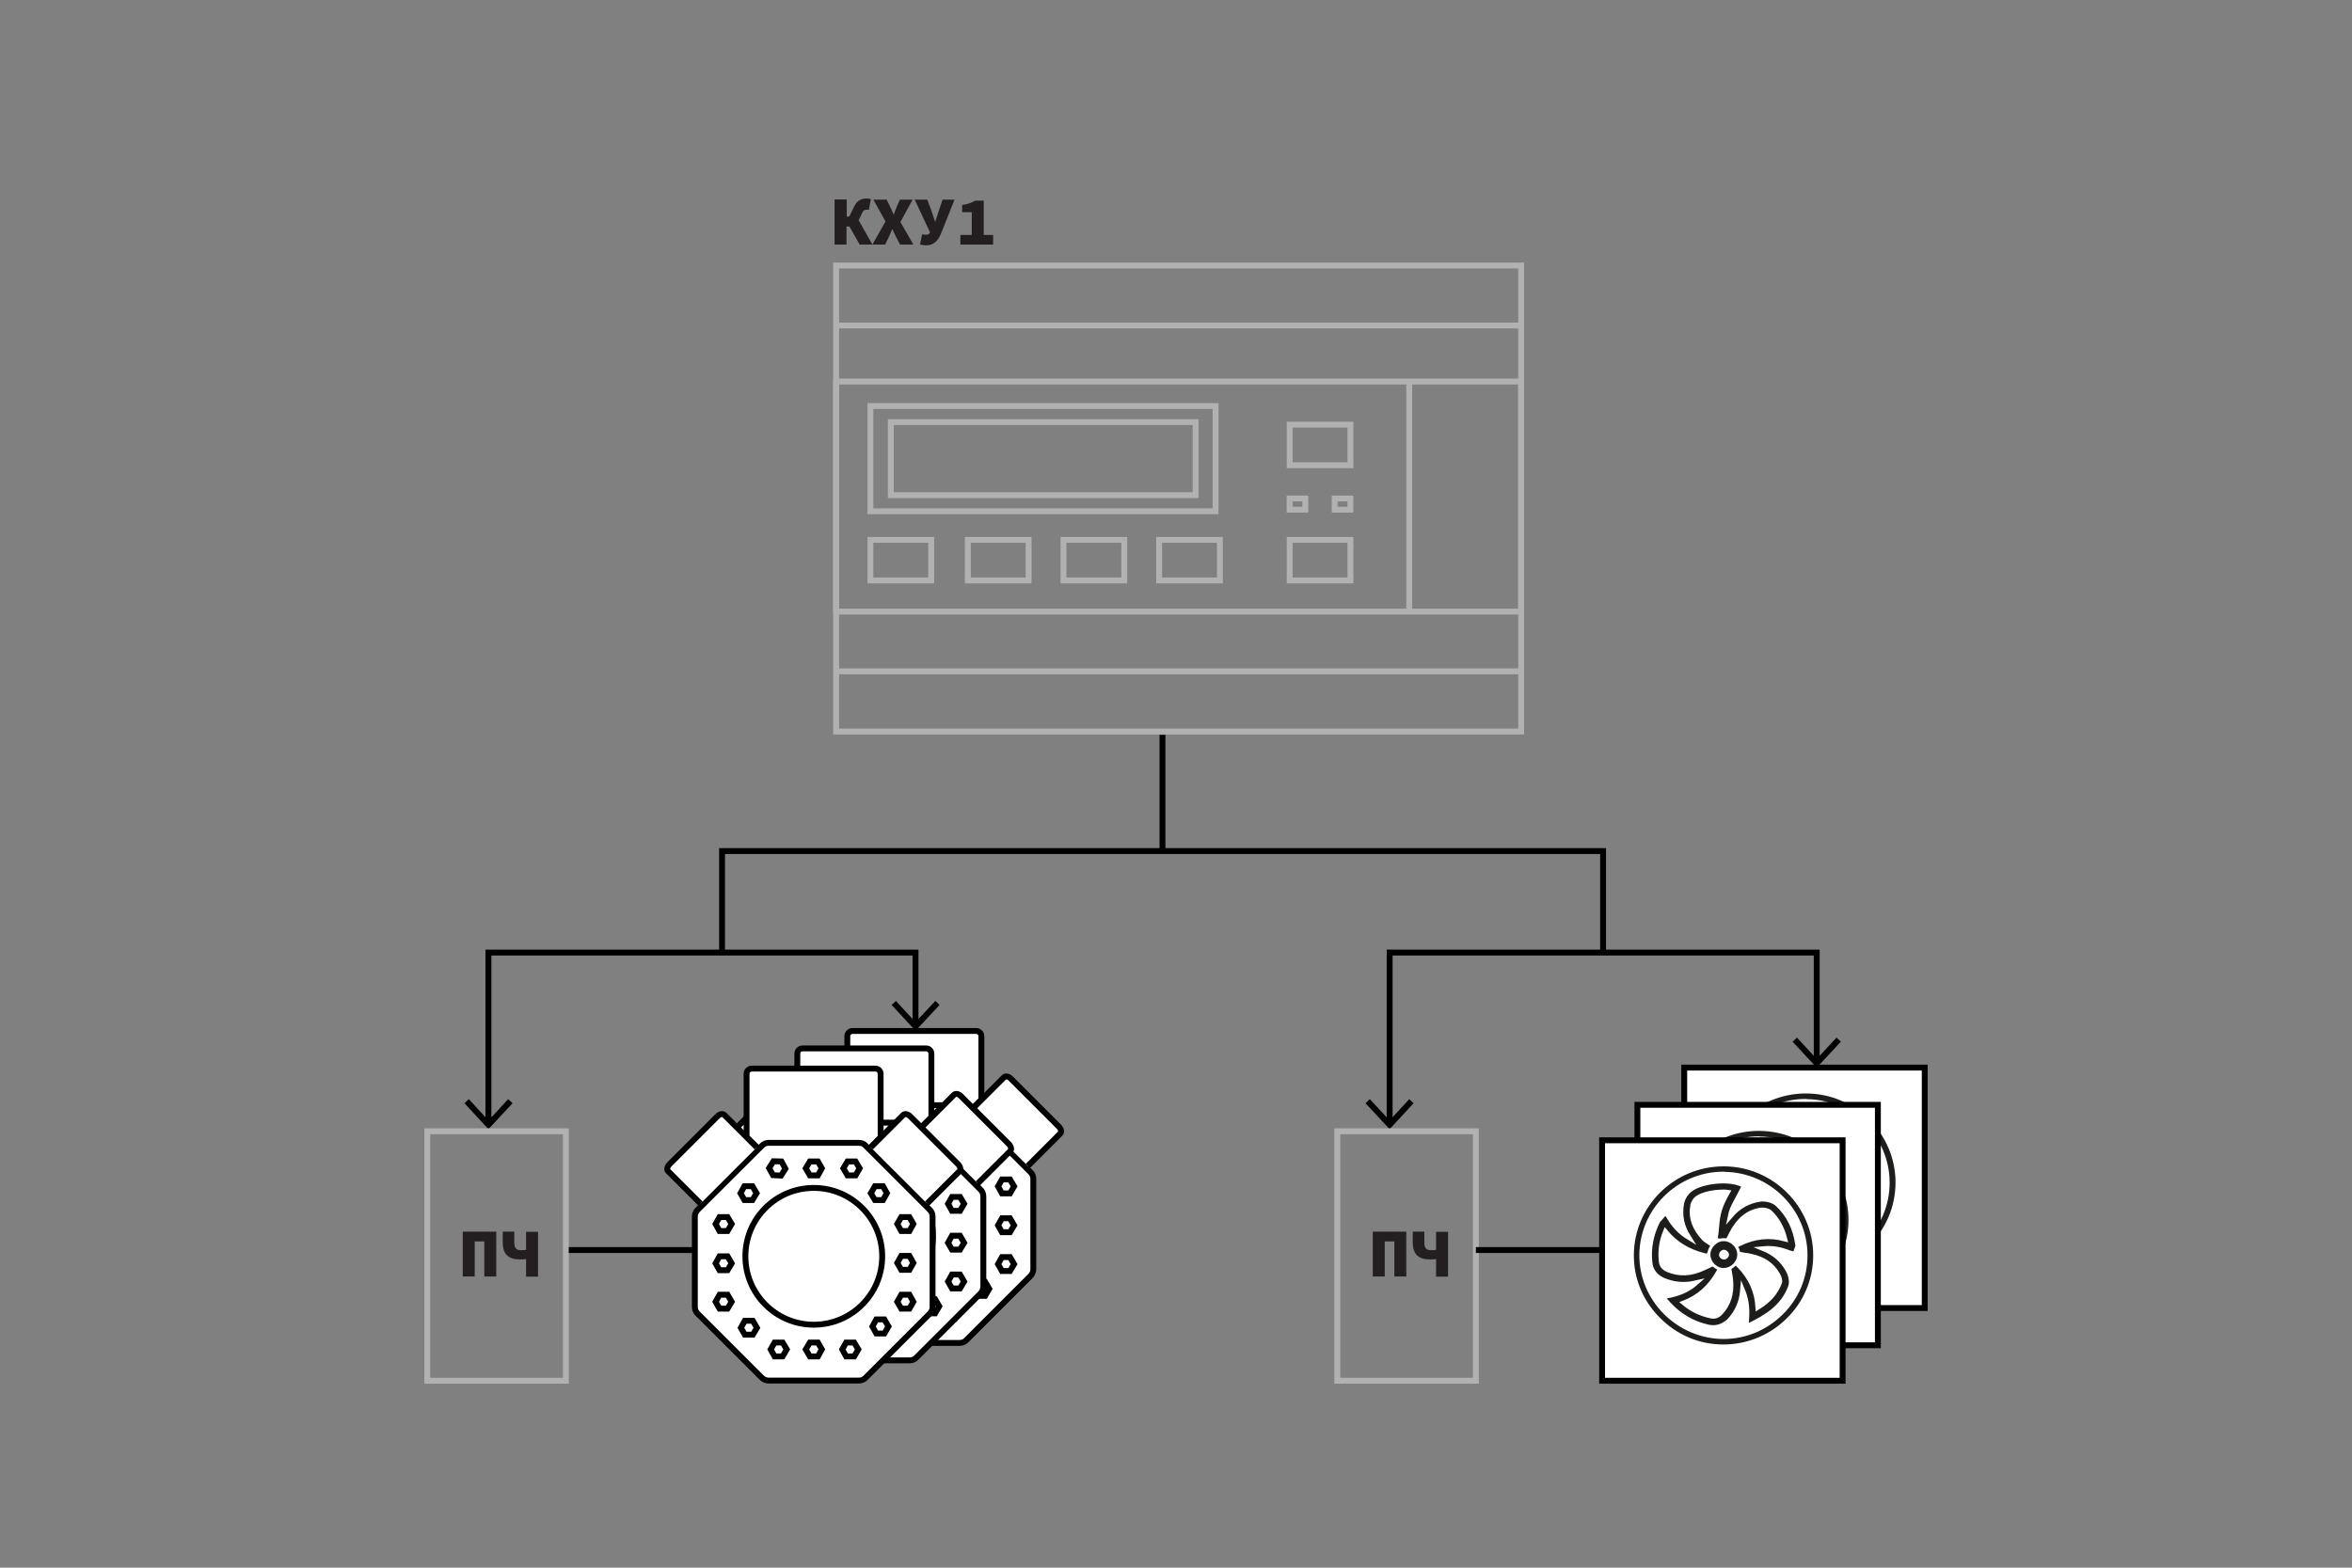 <?xml version="1.0" encoding="utf-8"?>
<!-- Generator: Adobe Illustrator 27.0.0, SVG Export Plug-In . SVG Version: 6.00 Build 0)  -->
<svg version="1.1" id="Слой_1" xmlns="http://www.w3.org/2000/svg" xmlns:xlink="http://www.w3.org/1999/xlink" x="0px" y="0px"
	 width="1200px" height="800px" viewBox="0 0 1200 800" style="enable-background:new 0 0 1200 800;" xml:space="preserve">
<rect x="0" y="0" width="1200" height="800" fill="#808080" stroke="none"/>
<style type="text/css">
	.st0{fill:#FFFFFF;stroke:#000000;stroke-width:3;stroke-miterlimit:10;}
	.st1{fill:#231F20;}
	.st2{fill:none;stroke:#B1B1B1;stroke-width:3;stroke-miterlimit:10;}
	.st3{fill-rule:evenodd;clip-rule:evenodd;fill:#FFFFFF;stroke:#B1B1B1;stroke-width:2.412;stroke-miterlimit:10;}
	.st4{fill:#B1B1B1;stroke:#FFFFFF;stroke-width:10;stroke-miterlimit:10;}
	.st5{fill:#FFFFFF;stroke:#000000;stroke-width:2.286;stroke-miterlimit:10;}
	.st6{fill:#1D1D1B;}
	.st7{fill:none;stroke:#E20613;stroke-width:6.962;stroke-linecap:round;stroke-linejoin:round;}
	.st8{fill-rule:evenodd;clip-rule:evenodd;fill:#1D1D1B;}
	.st9{fill:none;stroke:#1D1D1B;stroke-width:1.8;stroke-miterlimit:22.926;}
	.st10{fill-rule:evenodd;clip-rule:evenodd;fill:#FFFFFF;}
	.st11{fill:#FFFFFF;stroke:#000000;stroke-width:2.88;stroke-miterlimit:2;}
	.st12{fill:none;stroke:#000000;stroke-width:3;stroke-miterlimit:10;}
	.st13{fill:none;stroke:#000000;stroke-width:4;stroke-miterlimit:10;}
	.st14{fill:#FFFFFF;}
	.st15{fill:none;stroke:#000000;stroke-width:2.88;stroke-miterlimit:2;}
	.st16{fill:#B1B1B1;}
	.st17{fill-rule:evenodd;clip-rule:evenodd;fill:none;stroke:#B1B1B1;stroke-width:3;stroke-miterlimit:10;}
	.st18{fill:none;stroke:#000000;stroke-width:2.5;stroke-miterlimit:10;}
	.st19{fill:none;stroke:#000000;stroke-miterlimit:10;}
	.st20{fill:none;stroke:#000000;stroke-miterlimit:10;stroke-dasharray:15.15,10.1;}
	.st21{fill:none;stroke:#000000;stroke-miterlimit:10;stroke-dasharray:14.92,9.947;}
	.st22{fill:none;stroke:#000000;stroke-miterlimit:10;stroke-dasharray:14.822,9.88;}
	.st23{fill:none;stroke:#000000;stroke-miterlimit:10;stroke-dasharray:14.873,9.915;}
	.st24{fill:none;stroke:#000000;stroke-miterlimit:10;stroke-dasharray:13.973,9.315;}
	.st25{fill:none;}
	.st26{fill:none;stroke:#000000;stroke-width:5;stroke-miterlimit:10;}
	.st27{fill:#CCCCCC;}
	.st28{fill:none;stroke:#000000;stroke-miterlimit:10;stroke-dasharray:14.883,9.922;}
	.st29{fill:none;stroke:#000000;stroke-miterlimit:10;stroke-dasharray:14.821,9.881;}
	.st30{fill:none;stroke:#000000;stroke-miterlimit:10;stroke-dasharray:15.423,10.282;}
	.st31{fill:#FF0000;stroke:#000000;stroke-width:5;stroke-miterlimit:10;}
	.st32{fill:none;stroke:#000000;stroke-width:2;}
	.st33{fill:none;stroke:#000000;stroke-width:3.148;}
	.st34{fill:none;stroke:#000000;stroke-width:3.148;stroke-linecap:square;}
	.st35{fill:none;stroke:#000000;stroke-width:2.36;stroke-dasharray:24,12;}
	.st36{fill:none;stroke:#000000;stroke-width:2.36;}
	.st37{fill:none;stroke:#29ABE2;stroke-width:8;stroke-dasharray:48,12;}
	.st38{fill:none;stroke:#29ABE2;stroke-width:8;}
	.st39{fill:#1A171B;}
	.st40{fill:#606060;}
	.st41{fill:none;stroke:#000000;stroke-width:3;stroke-miterlimit:10;stroke-dasharray:8,4;}
	.st42{fill:#B3B3B3;}
	.st43{fill:none;stroke:#000000;stroke-width:3;}
	.st44{fill:none;stroke:#000000;stroke-dasharray:12,6;}
	.st45{fill:none;stroke:#000000;stroke-width:2.361;}
	.st46{fill:none;stroke:#000000;stroke-width:2.361;stroke-linecap:square;}
	.st47{fill:none;stroke:#000000;}
	.st48{fill:#9D9D9C;}
	.st49{fill:none;stroke:#000000;stroke-width:1.5;}
	.st50{fill:none;stroke:#808080;stroke-width:1.5;}
	.st51{fill:#808080;}
	.st52{fill:#646363;}
	.st53{fill:none;stroke:#000000;stroke-width:4.482;stroke-miterlimit:10;}
	.st54{fill:#FFFFFF;stroke:#B1B1B1;stroke-width:3;stroke-miterlimit:10;}
	.st55{fill:#FFFFFF;stroke:#FFFFFF;stroke-miterlimit:10;}
	.st56{fill:#1D1D1B;stroke:#FFFFFF;stroke-miterlimit:10;}
	.st57{fill:#C6C6C5;}
	.st58{fill:#6F6F6E;stroke:#FFFFFF;stroke-width:5.083;stroke-miterlimit:10;}
	.st59{fill:#ECECEC;stroke:#FFFFFF;stroke-width:6.772;stroke-miterlimit:10;}
	.st60{fill:none;stroke:#1D1D1B;stroke-width:1.783;stroke-miterlimit:10;}
	.st61{fill:none;stroke:#E2A962;stroke-width:3.904;stroke-miterlimit:10;}
	.st62{fill:none;stroke:#67676B;stroke-width:2.603;stroke-miterlimit:10;}
	.st63{fill:none;stroke:#67676B;stroke-width:2.607;stroke-miterlimit:10;}
	.st64{fill:#67676B;}
	.st65{fill:#7F7F83;}
	.st66{fill:#E2A962;}
	.st67{fill:#00A4E8;}
	.st68{fill:#D8D9DB;stroke:#FFFFFF;stroke-width:0.369;stroke-miterlimit:10;}
	.st69{fill:none;stroke:#FFFFFF;stroke-width:1.301;stroke-miterlimit:10;}
	.st70{fill:#6CB3B1;}
	.st71{fill-rule:evenodd;clip-rule:evenodd;fill:#67676B;}
	.st72{clip-path:url(#SVGID_00000169546061856367488870000016388411430204274607_);fill:#67676B;}
	.st73{clip-path:url(#SVGID_00000089560237170242430540000009572740271097490319_);fill:#67676B;}
	.st74{fill:#008F86;}
	.st75{fill:#E2E4E5;}
	.st76{fill:#67676B;stroke:#FFFFFF;stroke-width:2.609;stroke-miterlimit:10;}
	.st77{fill:none;stroke:#FFFFFF;stroke-width:3.477;stroke-miterlimit:10;}
	.st78{fill:#F6F7F7;}
	.st79{fill:#D8D9DB;stroke:#FFFFFF;stroke-width:1.301;stroke-miterlimit:10;}
	.st80{fill:#67676B;stroke:#FFFFFF;stroke-width:0.922;stroke-miterlimit:10;}
	.st81{fill:none;stroke:#B1B1B1;stroke-width:1.5;stroke-miterlimit:10;}
	.st82{fill:#B1B1B1;stroke:#FFFFFF;stroke-miterlimit:10;}
	.st83{fill:#FFFFFF;stroke:#1D1D1B;stroke-miterlimit:10;}
	.st84{fill:#2B2422;}
	.st85{clip-path:url(#SVGID_00000111151853630287584360000015216054042509156252_);fill:#67676B;}
	.st86{clip-path:url(#SVGID_00000063634977251954578050000004896781975492652733_);fill:#67676B;}
	.st87{fill:none;stroke:#B1B1B1;stroke-miterlimit:10;}
	.st88{fill-rule:evenodd;clip-rule:evenodd;fill:none;stroke:#B1B1B1;stroke-width:1.5;stroke-miterlimit:10;}
	
		.st89{clip-path:url(#SVGID_00000062155450256293071810000016288175313758085819_);fill:none;stroke:#B1B1B1;stroke-width:1.5;stroke-miterlimit:10;}
	
		.st90{clip-path:url(#SVGID_00000146496701345845983870000003769270324320157607_);fill:none;stroke:#B1B1B1;stroke-width:1.5;stroke-miterlimit:10;}
	.st91{fill:none;stroke:#1D1D1B;stroke-width:3;stroke-miterlimit:10;}
	.st92{fill:#111224;}
	.st93{fill:#7A7A7A;}
	.st94{fill:#ADADAD;}
	.st95{fill:#303032;}
	.st96{fill:#060606;}
	.st97{fill:#3F4334;}
	.st98{fill:#0A0442;}
	.st99{stroke:#FFFFFF;stroke-miterlimit:10;}
	.st100{fill:#B1B1B1;stroke:#FFFFFF;stroke-width:1.704;stroke-miterlimit:10;}
	.st101{fill:none;stroke:#B1B1B1;stroke-width:2.556;stroke-miterlimit:10;}
	.st102{fill:none;stroke:#1D1D1B;stroke-width:2;stroke-miterlimit:10;}
	.st103{fill:none;stroke:#231F20;stroke-width:3;stroke-linecap:round;stroke-miterlimit:10;}
	.st104{fill:#FFFFFF;stroke:#B1B1B1;stroke-width:2.493;stroke-miterlimit:10;}
	.st105{fill:#FFFFFF;stroke:#FFFFFF;stroke-width:1.518;stroke-miterlimit:10;}
	.st106{fill:#1D1D1B;stroke:#FFFFFF;stroke-width:3;stroke-miterlimit:10;}
	.st107{fill:#FFFFFF;stroke:#FFFFFF;stroke-width:2.5;stroke-miterlimit:10;}
	.st108{fill:#1D1D1B;stroke:#FFFFFF;stroke-width:2.5;stroke-miterlimit:10;}
	.st109{fill:#1D1D1B;stroke:#FFFFFF;stroke-width:1.518;stroke-miterlimit:10;}
	.st110{fill:none;stroke:#F9AA6A;stroke-width:7.738;stroke-miterlimit:10;}
	.st111{fill:#D0D2D3;stroke:#FFFFFF;stroke-width:1.72;stroke-miterlimit:10;}
	.st112{fill:none;stroke:#FFFFFF;stroke-width:1.72;stroke-miterlimit:10;}
	.st113{fill:#6D6E70;stroke:#FFFFFF;stroke-width:1.72;stroke-miterlimit:10;}
	.st114{fill:#00B8B5;}
	.st115{fill:#6D6E70;}
	.st116{fill:#F9AA6A;}
	.st117{fill:#666666;}
	.st118{fill:#CCCCCC;stroke:#FFFFFF;stroke-width:2.499;stroke-miterlimit:10;}
	.st119{fill:#6D6E70;stroke:#FFFFFF;stroke-width:1.771;stroke-miterlimit:10;}
</style>
<g>
	<g>
		<path class="st0" d="M438.4,567l-6.1-5.8v-32.4c0-1.5,1.2-2.7,2.7-2.7h63c1.5,0,2.7,1.2,2.7,2.7v32.4l-5.1,5.1"/>
		<path class="st0" d="M489.6,564h-46.1c-1.3,0-2.6,0.5-3.5,1.5l-32.6,32.6c-0.9,0.9-1.5,2.2-1.5,3.5v46.1c0,1.3,0.5,2.6,1.5,3.5
			l32.6,32.6c0.9,0.9,2.2,1.5,3.5,1.5h46.1c1.3,0,2.6-0.5,3.5-1.5l32.6-32.6c0.9-0.9,1.5-2.2,1.5-3.5v-46.1c0-1.3-0.5-2.6-1.5-3.5
			l-32.6-32.6C492.2,564.5,491,564,489.6,564z"/>
		<circle class="st0" cx="466.6" cy="621.9" r="34.9"/>
		<polygon class="st0" points="435.3,586.1 431.2,586.1 429.2,589.7 431.2,593.2 435.3,593.2 437.4,589.7 		"/>
		<polygon class="st0" points="501.9,586.1 497.8,586.1 495.7,589.7 497.8,593.2 501.9,593.2 503.9,589.7 		"/>
		<polygon class="st0" points="422.6,601.9 418.5,601.9 416.4,605.4 418.5,609 422.6,609 424.7,605.4 		"/>
		<polygon class="st0" points="422.6,641.5 418.5,641.5 416.4,645.1 418.5,648.6 422.6,648.6 424.7,645.1 		"/>
		<polygon class="st0" points="450.7,665.9 446.6,665.9 444.6,669.4 446.6,673 450.7,673 452.8,669.4 		"/>
		<polygon class="st0" points="468.6,665.9 464.5,665.9 462.5,669.4 464.5,673 468.6,673 470.7,669.4 		"/>
		<polygon class="st0" points="435.5,654.8 431.4,654.8 429.3,658.4 431.4,661.9 435.5,661.9 437.6,658.4 		"/>
		<polygon class="st0" points="422.6,621.9 418.5,621.9 416.4,625.5 418.5,629 422.6,629 424.7,625.5 		"/>
		<polygon class="st0" points="515.3,601.9 511.2,601.9 509.2,605.4 511.2,609 515.3,609 517.4,605.4 		"/>
		<polygon class="st0" points="515.3,641.5 511.2,641.5 509.2,645.1 511.2,648.6 515.3,648.6 517.4,645.1 		"/>
		<polygon class="st0" points="487.2,665.9 483.1,665.9 481.1,669.4 483.1,673 487.2,673 489.3,669.4 		"/>
		<polygon class="st0" points="502.6,654.1 498.5,654.1 496.5,657.7 498.5,661.3 502.6,661.3 504.7,657.7 		"/>
		<polygon class="st0" points="515.3,621.7 511.2,621.7 509.2,625.3 511.2,628.8 515.3,628.8 517.4,625.3 		"/>
		<polygon class="st0" points="446,573.4 443.8,576.9 445.8,580.5 449.9,580.7 452,577.2 450.1,573.5 		"/>
		<polygon class="st0" points="464.5,573.5 462.5,577 464.5,580.6 468.6,580.6 470.7,577 468.6,573.5 		"/>
		<polygon class="st0" points="483.8,573.5 481.7,577 483.8,580.6 487.9,580.6 489.9,577 487.9,573.5 		"/>
		<path class="st0" d="M408.8,595l-16.6-16.6c-0.7-0.7-0.4-2.2,0.7-3.4l24.6-24.6c1.1-1.1,2.6-1.4,3.4-0.7l16.6,16.6"/>
		<path class="st0" d="M524.4,595l16.6-16.6c0.7-0.7,0.4-2.2-0.7-3.4l-24.6-24.6c-1.1-1.1-2.6-1.4-3.4-0.7l-16.6,16.6"/>
	</g>
	<g>
		<path class="st0" d="M412.9,575.9l-6.1-5.8v-32.4c0-1.5,1.2-2.7,2.7-2.7h63c1.5,0,2.7,1.2,2.7,2.7v32.4l-5.1,5.1"/>
		<path class="st0" d="M464.2,572.9H418c-1.3,0-2.6,0.5-3.5,1.5L381.9,607c-0.9,0.9-1.5,2.2-1.5,3.5v46.1c0,1.3,0.5,2.6,1.5,3.5
			l32.6,32.6c0.9,0.9,2.2,1.5,3.5,1.5h46.1c1.3,0,2.6-0.5,3.5-1.5l32.6-32.6c0.9-0.9,1.5-2.2,1.5-3.5v-46.1c0-1.3-0.5-2.6-1.5-3.5
			l-32.6-32.6C466.8,573.4,465.5,572.9,464.2,572.9z"/>
		<circle class="st0" cx="441.1" cy="630.8" r="34.9"/>
		<polygon class="st0" points="409.8,595 405.7,595 403.7,598.6 405.7,602.1 409.8,602.1 411.9,598.6 		"/>
		<polygon class="st0" points="476.4,595 472.3,595 470.2,598.6 472.3,602.1 476.4,602.1 478.4,598.6 		"/>
		<polygon class="st0" points="397.1,610.8 393,610.8 391,614.3 393,617.9 397.1,617.9 399.2,614.3 		"/>
		<polygon class="st0" points="397.1,650.4 393,650.4 391,654 393,657.5 397.1,657.5 399.2,654 		"/>
		<polygon class="st0" points="425.2,674.8 421.1,674.8 419.1,678.3 421.1,681.9 425.2,681.9 427.3,678.3 		"/>
		<polygon class="st0" points="443.2,674.8 439,674.8 437,678.3 439,681.9 443.2,681.9 445.2,678.3 		"/>
		<polygon class="st0" points="410,663.7 405.9,663.7 403.9,667.3 405.9,670.8 410,670.8 412.1,667.3 		"/>
		<polygon class="st0" points="397.1,630.8 393,630.8 391,634.4 393,637.9 397.1,637.9 399.2,634.4 		"/>
		<polygon class="st0" points="489.8,610.8 485.7,610.8 483.7,614.3 485.7,617.9 489.8,617.9 491.9,614.3 		"/>
		<polygon class="st0" points="489.8,650.4 485.7,650.4 483.7,654 485.7,657.5 489.8,657.5 491.9,654 		"/>
		<polygon class="st0" points="461.7,674.8 457.6,674.8 455.6,678.3 457.6,681.9 461.7,681.9 463.8,678.3 		"/>
		<polygon class="st0" points="477.1,663 473,663 471,666.6 473,670.2 477.1,670.2 479.2,666.6 		"/>
		<polygon class="st0" points="489.8,630.6 485.7,630.6 483.7,634.2 485.7,637.7 489.8,637.7 491.9,634.2 		"/>
		<polygon class="st0" points="420.5,582.3 418.3,585.8 420.3,589.4 424.4,589.6 426.5,586.1 424.6,582.4 		"/>
		<polygon class="st0" points="439,582.4 437,585.9 439,589.5 443.2,589.5 445.2,585.9 443.2,582.4 		"/>
		<polygon class="st0" points="458.3,582.4 456.2,585.9 458.3,589.5 462.4,589.5 464.5,585.9 462.4,582.4 		"/>
		<path class="st0" d="M383.3,603.9l-16.6-16.6c-0.7-0.7-0.4-2.2,0.7-3.4l24.6-24.6c1.1-1.1,2.6-1.4,3.4-0.7l16.6,16.6"/>
		<path class="st0" d="M498.9,603.9l16.6-16.6c0.7-0.7,0.4-2.2-0.7-3.4l-24.6-24.6c-1.1-1.1-2.6-1.4-3.4-0.7l-16.6,16.6"/>
	</g>
	<g>
		<path class="st0" d="M387,586.2l-6.1-5.8V548c0-1.5,1.2-2.7,2.7-2.7h63c1.5,0,2.7,1.2,2.7,2.7v32.4l-5.1,5.1"/>
		<path class="st0" d="M438.3,583.2h-46.1c-1.3,0-2.6,0.5-3.5,1.5L356,617.3c-0.9,0.9-1.5,2.2-1.5,3.5v46.1c0,1.3,0.5,2.6,1.5,3.5
			l32.6,32.6c0.9,0.9,2.2,1.5,3.5,1.5h46.1c1.3,0,2.6-0.5,3.5-1.5l32.6-32.6c0.9-0.9,1.5-2.2,1.5-3.5v-46.1c0-1.3-0.5-2.6-1.5-3.5
			l-32.6-32.6C440.9,583.7,439.6,583.2,438.3,583.2z"/>
		<circle class="st0" cx="415.2" cy="641.1" r="34.9"/>
		<polygon class="st0" points="383.9,605.3 379.8,605.3 377.8,608.9 379.8,612.4 383.9,612.4 386,608.9 		"/>
		<polygon class="st0" points="450.5,605.3 446.4,605.3 444.3,608.9 446.4,612.4 450.5,612.4 452.5,608.9 		"/>
		<polygon class="st0" points="371.2,621.1 367.1,621.1 365.1,624.6 367.1,628.2 371.2,628.2 373.3,624.6 		"/>
		<polygon class="st0" points="371.2,660.7 367.1,660.7 365.1,664.3 367.1,667.8 371.2,667.8 373.3,664.3 		"/>
		<polygon class="st0" points="399.3,685.1 395.2,685.1 393.2,688.6 395.2,692.2 399.3,692.2 401.4,688.6 		"/>
		<polygon class="st0" points="417.3,685.1 413.2,685.1 411.1,688.6 413.2,692.2 417.3,692.2 419.3,688.6 		"/>
		<polygon class="st0" points="384.1,674 380,674 378,677.6 380,681.1 384.1,681.1 386.2,677.6 		"/>
		<polygon class="st0" points="371.2,641.1 367.1,641.1 365.1,644.7 367.1,648.2 371.2,648.2 373.3,644.7 		"/>
		<polygon class="st0" points="464,621.1 459.8,621.1 457.8,624.6 459.8,628.2 464,628.2 466,624.6 		"/>
		<polygon class="st0" points="464,660.7 459.8,660.7 457.8,664.3 459.8,667.8 464,667.8 466,664.3 		"/>
		<polygon class="st0" points="435.8,685.1 431.7,685.1 429.7,688.6 431.7,692.2 435.8,692.2 437.9,688.6 		"/>
		<polygon class="st0" points="451.2,673.3 447.1,673.3 445.1,676.9 447.1,680.5 451.2,680.5 453.3,676.9 		"/>
		<polygon class="st0" points="464,640.9 459.8,640.9 457.8,644.5 459.8,648 464,648 466,644.5 		"/>
		<polygon class="st0" points="394.6,592.6 392.4,596.1 394.4,599.7 398.5,599.9 400.7,596.4 398.7,592.7 		"/>
		<polygon class="st0" points="413.2,592.7 411.1,596.2 413.2,599.8 417.3,599.8 419.3,596.2 417.3,592.7 		"/>
		<polygon class="st0" points="432.4,592.7 430.3,596.2 432.4,599.8 436.5,599.8 438.6,596.2 436.5,592.7 		"/>
		<path class="st0" d="M357.4,614.2l-16.6-16.6c-0.7-0.7-0.4-2.2,0.7-3.4l24.6-24.6c1.1-1.1,2.6-1.4,3.4-0.7l16.6,16.6"/>
		<path class="st0" d="M473,614.2l16.6-16.6c0.7-0.7,0.4-2.2-0.7-3.4l-24.6-24.6c-1.1-1.1-2.6-1.4-3.4-0.7l-16.6,16.6"/>
	</g>
</g>
<g>
	<path class="st1" d="M700.4,628.5h17.1v22.9h-6.1v-17.9h-4.9v17.9h-6.1V628.5z"/>
	<path class="st1" d="M732.8,642.5c-1,0.1-1.8,0.2-3.2,0.2c-5.5,0-8.8-2.3-8.8-8.7v-5.5h5.9v5.5c0,2.9,1,4,3.5,4
		c1.2,0,1.9-0.1,2.5-0.2v-9.2h6.1v22.9h-6.1V642.5z"/>
</g>
<g>
	<g>
		<polyline class="st12" points="249.2,572.9 249.2,486.1 467.1,486.1 467.1,522.8 		"/>
		<g>
			<polygon points="261.5,563 259.3,560.9 249.2,571.8 239.2,560.9 237,563 249.2,576.2 			"/>
		</g>
		<g>
			<polygon points="454.9,512.8 457.1,510.8 467.1,521.6 477.2,510.8 479.4,512.8 467.1,526 			"/>
		</g>
	</g>
</g>
<g>
	<g>
		<polyline class="st12" points="709,572.9 709,486.1 926.9,486.1 926.9,541.5 		"/>
		<g>
			<polygon points="721.2,563 719,560.9 709,571.8 698.9,560.9 696.7,563 709,576.2 			"/>
		</g>
		<g>
			<polygon points="914.6,531.6 916.8,529.5 926.9,540.4 937,529.5 939.2,531.6 926.9,544.8 			"/>
		</g>
	</g>
</g>
<polyline class="st12" points="368.4,486.1 368.4,434.3 817.9,434.3 817.9,486.1 "/>
<g>
	<g>
		<path class="st1" d="M425.9,101.8h6.1v8.7h5l8.1,14.3h-6.5l-5.2-9.2h-1.5v9.2h-6.1V101.8z M432.8,111.5l3-6.1
			c1.5-3.1,3.6-4.1,6.4-4.1c0.7,0,1.6,0.1,2.1,0.4l-1,5.4c-0.4-0.1-0.8-0.1-1.1-0.1c-1.1,0-1.8,0.4-2.4,1.8l-1.9,4L432.8,111.5z"/>
		<path class="st1" d="M451.8,113l-6.2-11.1h6.8l1.8,3.7c0.5,1.1,1.1,2.3,1.7,3.8h0.1c0.5-1.5,1.1-2.8,1.5-3.8l1.6-3.7h6.5
			l-6.2,11.4l6.6,11.5h-6.8l-2.1-4.1c-0.6-1.2-1.2-2.4-1.8-3.8h-0.1c-0.5,1.4-1.1,2.6-1.6,3.8l-2,4.1h-6.5L451.8,113z"/>
		<path class="st1" d="M469.4,124.7l1.1-5.2c0.4,0.1,0.8,0.3,1.8,0.3c0.8,0,1.6-0.2,1.9-0.7l0.3-0.5l-7.8-16.7h6.4l2,5.3l2,5.9h0.1
			l1.9-5.9l1.8-5.3h6.1l-6.9,17.3c-1.5,3.7-3.8,6-7.6,6C471.1,125.2,470.1,124.9,469.4,124.7z"/>
		<path class="st1" d="M489.9,119.9h5.9v-11.6h-4.9v-3.7c3.2-0.5,4.7-1.1,6.6-2.2h4.4v17.5h4.8v4.9h-16.7V119.9z"/>
	</g>
	<g>
		<rect x="426.6" y="135.5" class="st2" width="349.5" height="237.8"/>
		<line class="st2" x1="776.1" y1="166.1" x2="426.6" y2="166.1"/>
		<line class="st2" x1="776.1" y1="342.6" x2="426.6" y2="342.6"/>
		<rect x="426.6" y="194.7" class="st2" width="349.5" height="117.4"/>
		<rect x="444.1" y="207.2" class="st2" width="176.1" height="53.7"/>
		<rect x="454.5" y="215.4" class="st2" width="155.5" height="37.3"/>
		<line class="st2" x1="719" y1="195.5" x2="719" y2="312.1"/>
		<rect x="658" y="216.7" class="st2" width="31" height="20.7"/>
		<rect x="658" y="275.5" class="st2" width="31" height="20.7"/>
		<rect x="591.4" y="275.5" class="st2" width="31" height="20.7"/>
		<rect x="542.6" y="275.5" class="st2" width="31" height="20.7"/>
		<rect x="493.8" y="275.5" class="st2" width="31" height="20.7"/>
		<rect x="444.1" y="275.5" class="st2" width="31" height="20.7"/>
		
			<rect x="659.1" y="253.2" transform="matrix(7.486535e-06 -1 1 7.486535e-06 404.762 919.176)" class="st2" width="5.7" height="8"/>
		
			<rect x="682.1" y="253.2" transform="matrix(7.486535e-06 -1 1 7.486535e-06 427.767 942.181)" class="st2" width="5.7" height="8"/>
	</g>
</g>
<line class="st12" x1="593.1" y1="375" x2="593.1" y2="434.3"/>
<rect x="682.3" y="577.3" class="st2" width="70.7" height="127.3"/>
<g>
	<path class="st1" d="M236.1,628.5h17.1v22.9h-6.1v-17.9h-4.9v17.9h-6.1V628.5z"/>
	<path class="st1" d="M268.5,642.5c-1,0.1-1.8,0.2-3.2,0.2c-5.5,0-8.8-2.3-8.8-8.7v-5.5h5.9v5.5c0,2.9,1,4,3.5,4
		c1.2,0,1.9-0.1,2.5-0.2v-9.2h6.1v22.9h-6.1V642.5z"/>
</g>
<rect x="218" y="577.3" class="st2" width="70.7" height="127.3"/>
<line class="st12" x1="290.2" y1="637.9" x2="355.2" y2="637.9"/>
<line class="st12" x1="753" y1="637.9" x2="817.9" y2="637.9"/>
<g>
	<g>
		<rect x="859.3" y="544.8" class="st0" width="122.7" height="122.7"/>
		<g>
			<g>
				<g>
					<path class="st105" d="M921.7,559.4c24.2,0.2,43.8,19.9,43.9,44c0,24.2-20.1,44.2-44.4,44.1c-24.3-0.1-44.4-20.3-44.2-44.4
						C877.2,578.9,897.3,559.2,921.7,559.4"/>
					<path class="st106" d="M921.3,650.4c0,0-0.1,0-0.1,0c-12.6,0-24.4-5-33.4-14.1c-9-9-13.8-20.8-13.7-33.2
						c0.2-25.8,21.4-46.6,47.3-46.6c0.1,0,0.3,0,0.4,0l0,0c25.8,0.2,46.8,21.3,46.8,46.9c0,12.5-4.9,24.3-13.9,33.2
						C945.6,645.5,933.8,650.4,921.3,650.4z M921.3,562.3c-22.7,0-41.3,18.3-41.5,40.9c-0.1,10.8,4.2,21.2,12,29.1
						c7.9,7.9,18.3,12.3,29.3,12.4c0,0,0.1,0,0.1,0c11,0,21.3-4.3,29.2-12.1c7.9-7.8,12.2-18.1,12.2-29.1c0-22.5-18.4-40.9-41-41.1
						l0,0C921.6,562.3,921.5,562.3,921.3,562.3z"/>
				</g>
				<g>
					<path class="st107" d="M930.6,600.2c1.8,0.3,3.6,0.6,5.4,1c6.6,1.5,12,4.8,15.4,10.8c1,1.8,1.9,4.5,1.3,6.3
						c-2.8,7.9-8.9,12.8-16.7,16.8c0.6-9.7-2.2-17.6-8.8-24.2c0.2,1.7,0.6,3.4,0.7,5.1c0.7,7.2-1,13.7-6.2,19
						c-2.1,2.2-4.7,3-7.7,2.3c-7-1.6-13-4.9-18.5-10.8c9.5-2.2,16.1-7.5,20.6-15.7c-1.2,0.6-2.5,1.2-3.7,1.8
						c-6.8,3.2-13.6,3.8-20.6,0.8c-2.9-1.2-4.7-3.4-5.1-6.5c-0.7-6.7,0.5-13.2,3.5-19.3c0.2-0.5,0.7-0.8,1.3-1.5
						c4.9,7.9,11.9,12.6,20.6,14.6c0.3-0.4,0.7-0.7,1-1.1c-1.2-0.8-2.6-1.5-3.6-2.5c-5.3-5.6-8.1-12.1-6.6-19.9
						c0.4-1.9,1.7-4.1,3.3-5.2c4.7-3.5,16.2-4.8,21.8-2.9c-1.9,3.8-4.4,7.5-5.6,11.6c-1.3,4-1.3,8.5-1.9,12.7l1.1,0.3
						c0.5-0.9,1-1.8,1.5-2.8c3.7-7.1,9-12.3,17.1-13.5c2.1-0.3,5.2,0.3,6.7,1.7c5.5,5,8.4,11.6,9.4,18.9c0,0.2-0.2,0.5-0.4,1.2
						C947.3,595.7,938.9,596.1,930.6,600.2 M926.2,603c-0.1-2.4-2.3-4.6-4.7-4.6c-2.4,0-4.6,2.2-4.6,4.7c0,2.5,2.3,4.8,4.9,4.7
						C924.2,607.7,926.3,605.5,926.2,603"/>
					<path class="st108" d="M916.1,640.3c-0.9,0-1.8-0.1-2.7-0.3c-7.9-1.8-14.4-5.6-20-11.6l-3.4-3.7l4.9-1.1
						c4.8-1.1,8.9-3.1,12.3-6.1c-5.6,1.3-11.2,0.9-16.6-1.4c-3.9-1.7-6.4-4.8-6.8-8.9c-0.8-7.2,0.5-14.2,3.8-20.9
						c0.3-0.7,0.8-1.2,1.2-1.6l3.1-3.5l2.1,3.4c2.5,4.1,5.7,7.3,9.5,9.6c-3.5-5.5-4.7-11.3-3.5-17.4c0.5-2.6,2.2-5.4,4.4-7
						c5.7-4.3,18.3-5.4,24.5-3.3l3.2,1.1l-1.5,3c-0.6,1.2-1.3,2.4-1.9,3.6c-1.4,2.6-2.8,5-3.5,7.6c-0.1,0.5-0.3,1-0.4,1.5
						c4-4.7,9-7.6,15-8.5c2.7-0.4,6.7,0.3,9.1,2.5c5.6,5.2,9.1,12.1,10.3,20.6l0.1,0.8l-1.5,4.2l-3-0.8c-4.4-1.8-8.7-2.5-13-2.1
						c5.4,2.2,9.5,5.7,12.3,10.6c1.4,2.4,2.4,5.9,1.5,8.7c-2.8,7.8-8.4,13.4-18.2,18.4l-4.5,2.3l0.3-5.1c0.3-5-0.4-9.5-2.1-13.6
						c-0.5,6-2.8,11.3-7,15.7C921.6,639.2,919,640.3,916.1,640.3z M901.2,627.8c3.9,3.3,8.3,5.4,13.5,6.6c2,0.5,3.5,0,4.9-1.4
						c4.3-4.5,6-9.9,5.4-16.8c-0.1-1.2-0.3-2.3-0.5-3.4l-0.4-2.4c-0.7,0.3-1.5,0.4-2.3,0.5c-0.7,0-1.5-0.1-2.2-0.3l-0.9,1.7
						C914.5,619.8,908.7,624.9,901.2,627.8z M927.8,607.3l1.4,1.4c5.9,6,9.1,13,9.6,21.3c5.8-3.6,9.2-7.7,11.1-12.8
						c0.2-0.5-0.1-2.3-1.1-3.9c-2.7-4.8-7.1-7.9-13.5-9.3c-1.1-0.3-2.3-0.5-3.5-0.6l-2.7-0.5c0,0,0,0,0,0v0
						C929.2,604.5,928.7,606.1,927.8,607.3z M891.7,591.5c-2,4.9-2.7,9.9-2.1,15.1c0.2,2,1.3,3.3,3.3,4.2c5.9,2.5,11.8,2.2,18.2-0.8
						l4.5-2.1c-1.1-1.4-1.7-3-1.7-4.7c0,0,0-0.1,0-0.1l-0.9,0.9l-1.6-0.4C903.3,601.6,896.7,597.5,891.7,591.5z M921.5,601.3
						c-0.8,0-1.7,1-1.7,1.8c0,0.4,0.2,0.9,0.6,1.2c0.4,0.4,0.8,0.5,1.3,0.5c0,0,0,0,0,0l1-0.5c0.2-0.2,0.4-0.4,0.5-0.7l-0.2-1.4
						l0.3,0.3c-0.1-0.4-0.4-0.7-0.7-0.9l-1.2-0.2l0.3-0.1C921.6,601.3,921.5,601.3,921.5,601.3L921.5,601.3z M923.7,595.8
						c1.5,0.5,2.9,1.4,3.8,2.6l1.8-0.9c7.7-3.8,15.5-4.6,23.3-2.5c-1.4-5.6-4-10.2-7.8-13.7c-0.7-0.6-2.7-1.2-4.3-1
						c-6.4,0.9-11.3,4.8-15,11.9L923.7,595.8z M921.3,571.1c-5,0-10.7,1.2-13.4,3.2c-1,0.7-1.9,2.3-2.2,3.4
						c-1.2,6.2,0.7,11.8,5.9,17.3c0.4,0.4,1.1,0.8,1.8,1.3c0.4,0.3,0.9,0.6,1.3,0.9l1.2,0.8c0.8-0.9,1.8-1.6,2.8-2l-1.7-0.4l0.4-2.6
						c0.2-1.3,0.3-2.5,0.4-3.8c0.3-3.1,0.6-6.3,1.6-9.4c1-3.1,2.5-5.9,4-8.6c0,0,0,0,0,0C922.8,571.2,922,571.1,921.3,571.1z"/>
				</g>
				<g>
					<path class="st105" d="M926.2,603c0.1,2.5-2.1,4.7-4.5,4.8c-2.6,0.1-4.9-2.2-4.9-4.7c0-2.4,2.3-4.7,4.6-4.7
						C924,598.4,926.2,600.6,926.2,603"/>
					<path class="st109" d="M921.6,610.7c-1.9,0-3.8-0.8-5.3-2.2c-1.5-1.5-2.4-3.5-2.4-5.5c0-4,3.6-7.6,7.5-7.6c0,0,0,0,0,0
						c4.1,0,7.6,3.4,7.7,7.4v0c0.1,4.1-3.3,7.6-7.3,7.8C921.8,610.7,921.7,610.7,921.6,610.7z M921.5,601.3c-0.8,0-1.7,1-1.7,1.8
						c0,0.4,0.2,0.9,0.6,1.2c0.4,0.4,0.8,0.5,1.3,0.5c0.8,0,1.7-1,1.7-1.8l0,0C923.3,602.2,922.4,601.3,921.5,601.3L921.5,601.3z"/>
				</g>
			</g>
		</g>
	</g>
	<g>
		<rect x="835.4" y="563.8" class="st0" width="122.7" height="122.7"/>
		<g>
			<g>
				<g>
					<path class="st105" d="M897.8,578.5c24.2,0.2,43.8,19.9,43.9,44c0,24.2-20.1,44.2-44.4,44.1c-24.3-0.1-44.4-20.3-44.2-44.4
						C853.2,598,873.4,578.3,897.8,578.5"/>
					<path class="st106" d="M897.3,669.5c0,0-0.1,0-0.1,0c-12.6,0-24.4-5-33.4-14.1c-9-9-13.8-20.8-13.7-33.2
						c0.2-25.8,21.4-46.6,47.3-46.6c0.1,0,0.3,0,0.4,0l0,0c25.8,0.2,46.8,21.3,46.8,46.9c0,12.5-4.9,24.3-13.9,33.2
						C921.7,664.6,909.9,669.5,897.3,669.5z M897.4,581.4c-22.7,0-41.3,18.3-41.5,40.9c-0.1,10.8,4.2,21.2,12,29.1
						c7.9,7.9,18.3,12.3,29.3,12.4c0,0,0.1,0,0.1,0c11,0,21.3-4.3,29.2-12.1c7.9-7.8,12.2-18.1,12.2-29.1c0-22.5-18.4-40.9-41-41.1
						l0,0C897.6,581.4,897.5,581.4,897.4,581.4z"/>
				</g>
				<g>
					<path class="st107" d="M906.6,619.3c1.8,0.3,3.6,0.6,5.4,1c6.6,1.5,12,4.8,15.4,10.8c1,1.8,1.9,4.5,1.3,6.3
						c-2.8,7.9-8.9,12.8-16.7,16.8c0.6-9.7-2.2-17.6-8.8-24.2c0.2,1.7,0.6,3.4,0.7,5.1c0.7,7.2-1,13.7-6.2,19
						c-2.1,2.2-4.7,3-7.7,2.3c-7-1.6-13-4.9-18.5-10.8c9.5-2.2,16.1-7.5,20.6-15.7c-1.2,0.6-2.5,1.2-3.7,1.8
						c-6.8,3.2-13.6,3.8-20.6,0.8c-2.9-1.2-4.7-3.4-5.1-6.5c-0.7-6.7,0.5-13.2,3.5-19.3c0.2-0.5,0.7-0.8,1.3-1.5
						c4.9,7.9,11.9,12.6,20.6,14.6c0.3-0.4,0.7-0.7,1-1.1c-1.2-0.8-2.6-1.5-3.6-2.5c-5.3-5.6-8.1-12.1-6.6-19.9
						c0.4-1.9,1.7-4.1,3.3-5.2c4.7-3.5,16.2-4.8,21.8-2.9c-1.9,3.8-4.4,7.5-5.6,11.6c-1.3,4-1.3,8.5-1.9,12.7l1.1,0.3
						c0.5-0.9,1-1.8,1.5-2.8c3.7-7.1,9-12.3,17.1-13.5c2.1-0.3,5.2,0.3,6.7,1.7c5.5,5,8.4,11.6,9.4,18.9c0,0.2-0.2,0.5-0.4,1.2
						C923.4,614.8,915,615.2,906.6,619.3 M902.3,622.1c-0.1-2.4-2.3-4.6-4.7-4.6c-2.4,0-4.6,2.2-4.6,4.7c0,2.5,2.3,4.8,4.9,4.7
						C900.2,626.8,902.3,624.5,902.3,622.1"/>
					<path class="st108" d="M892.1,659.4c-0.9,0-1.8-0.1-2.7-0.3c-7.9-1.8-14.4-5.6-20-11.6l-3.4-3.7l4.9-1.1
						c4.8-1.1,8.9-3.1,12.3-6.1c-5.6,1.3-11.2,0.9-16.6-1.4c-3.9-1.7-6.4-4.8-6.8-8.9c-0.8-7.2,0.5-14.2,3.8-20.9
						c0.3-0.7,0.8-1.2,1.2-1.6l3.1-3.5l2.1,3.4c2.5,4.1,5.7,7.3,9.5,9.6c-3.5-5.5-4.7-11.3-3.5-17.4c0.5-2.6,2.2-5.4,4.4-7
						c5.7-4.3,18.3-5.4,24.5-3.3l3.2,1.1l-1.5,3c-0.6,1.2-1.3,2.4-1.9,3.6c-1.4,2.6-2.8,5-3.5,7.6c-0.1,0.5-0.3,1-0.4,1.5
						c4-4.7,9-7.6,15-8.5c2.7-0.4,6.7,0.3,9.1,2.5c5.6,5.2,9.1,12.1,10.3,20.6l0.1,0.8l-1.5,4.2l-3-0.8c-4.4-1.8-8.7-2.5-13-2.1
						c5.4,2.2,9.5,5.7,12.3,10.6c1.4,2.4,2.4,5.9,1.5,8.7c-2.8,7.8-8.4,13.4-18.2,18.4l-4.5,2.3l0.3-5.1c0.3-5-0.4-9.5-2.1-13.6
						c-0.5,6-2.8,11.3-7,15.7C897.7,658.3,895.1,659.4,892.1,659.4z M877.2,646.9c3.9,3.3,8.3,5.4,13.5,6.6c2,0.5,3.5,0,4.9-1.4
						c4.3-4.5,6-9.9,5.4-16.8c-0.1-1.2-0.3-2.3-0.5-3.4l-0.4-2.4c-0.7,0.3-1.5,0.4-2.3,0.5c-0.7,0-1.5-0.1-2.2-0.3l-0.9,1.7
						C890.5,638.9,884.8,644,877.2,646.9z M903.9,626.4l1.4,1.4c5.9,6,9.1,13,9.6,21.3c5.8-3.6,9.2-7.7,11.1-12.8
						c0.2-0.5-0.1-2.3-1.1-3.9c-2.7-4.8-7.1-7.9-13.5-9.3c-1.1-0.3-2.3-0.5-3.5-0.6l-2.7-0.5c0,0,0,0,0,0v0
						C905.3,623.6,904.8,625.1,903.9,626.4z M867.8,610.5c-2,4.9-2.7,9.9-2.1,15.1c0.2,2,1.3,3.3,3.3,4.2c5.9,2.5,11.8,2.2,18.2-0.8
						l4.5-2.1c-1.1-1.4-1.7-3-1.7-4.7c0,0,0-0.1,0-0.1l-0.9,0.9l-1.6-0.4C879.3,620.7,872.7,616.6,867.8,610.5z M897.6,620.4
						c-0.8,0-1.7,1-1.7,1.8c0,0.4,0.2,0.9,0.6,1.2s0.8,0.5,1.3,0.5c0,0,0,0,0,0l1-0.5c0.2-0.2,0.4-0.4,0.5-0.7l-0.2-1.4l0.3,0.3
						c-0.1-0.4-0.4-0.7-0.7-0.9l-1.2-0.2l0.3-0.1C897.6,620.4,897.6,620.4,897.6,620.4L897.6,620.4z M899.7,614.9
						c1.5,0.5,2.9,1.4,3.8,2.6l1.8-0.9c7.7-3.8,15.5-4.6,23.3-2.5c-1.4-5.6-4-10.2-7.8-13.7c-0.7-0.6-2.7-1.2-4.3-1
						c-6.4,0.9-11.3,4.8-15,11.9L899.7,614.9z M897.3,590.2c-5,0-10.7,1.2-13.4,3.2c-1,0.7-1.9,2.3-2.2,3.4
						c-1.2,6.2,0.7,11.8,5.9,17.3c0.4,0.4,1.1,0.8,1.8,1.3c0.4,0.3,0.9,0.6,1.3,0.9l1.2,0.8c0.8-0.9,1.8-1.6,2.8-2l-1.7-0.4l0.4-2.6
						c0.2-1.3,0.3-2.5,0.4-3.8c0.3-3.1,0.6-6.3,1.6-9.4c1-3.1,2.5-5.9,4-8.6c0,0,0,0,0,0C898.8,590.3,898.1,590.2,897.3,590.2z"/>
				</g>
				<g>
					<path class="st105" d="M902.3,622.1c0.1,2.5-2.1,4.7-4.5,4.8c-2.6,0.1-4.9-2.2-4.9-4.7c0-2.4,2.3-4.7,4.6-4.7
						C900,617.5,902.2,619.6,902.3,622.1"/>
					<path class="st109" d="M897.6,629.8c-1.9,0-3.8-0.8-5.3-2.2c-1.5-1.5-2.4-3.5-2.4-5.5c0-4,3.6-7.6,7.5-7.6c0,0,0,0,0,0
						c4.1,0,7.6,3.4,7.7,7.4v0c0.1,4.1-3.3,7.6-7.3,7.8C897.8,629.8,897.7,629.8,897.6,629.8z M897.6,620.4c-0.8,0-1.7,1-1.7,1.8
						c0,0.4,0.2,0.9,0.6,1.2s0.8,0.5,1.3,0.5c0.8,0,1.7-1,1.7-1.8l0,0C899.3,621.3,898.4,620.4,897.6,620.4L897.6,620.4z"/>
				</g>
			</g>
		</g>
	</g>
	<g>
		<rect x="817.4" y="581.9" class="st0" width="122.7" height="122.7"/>
		<g>
			<g>
				<g>
					<path class="st105" d="M879.7,596.5c24.2,0.2,43.8,19.9,43.9,44c0,24.2-20.1,44.2-44.4,44.1c-24.3-0.1-44.4-20.3-44.2-44.4
						C835.2,616,855.3,596.3,879.7,596.5"/>
					<path class="st106" d="M879.3,687.6c0,0-0.1,0-0.1,0c-12.6,0-24.4-5-33.4-14.1c-9-9-13.8-20.8-13.7-33.2
						c0.2-25.8,21.4-46.6,47.3-46.6c0.1,0,0.3,0,0.4,0l0,0c25.8,0.2,46.8,21.3,46.8,46.9c0,12.5-4.9,24.3-13.9,33.2
						C903.7,682.7,891.8,687.6,879.3,687.6z M879.4,599.4c-22.7,0-41.3,18.3-41.5,40.9c-0.1,10.8,4.2,21.2,12,29.1
						c7.9,7.9,18.3,12.3,29.3,12.4c0,0,0.1,0,0.1,0c11,0,21.3-4.3,29.2-12.1c7.9-7.8,12.2-18.1,12.2-29.1c0-22.5-18.4-40.9-41-41.1
						l0,0C879.6,599.4,879.5,599.4,879.4,599.4z"/>
				</g>
				<g>
					<path class="st107" d="M888.6,637.3c1.8,0.3,3.6,0.6,5.4,1c6.6,1.5,12,4.8,15.4,10.8c1,1.8,1.9,4.5,1.3,6.3
						c-2.8,7.9-8.9,12.8-16.7,16.8c0.6-9.7-2.2-17.6-8.8-24.2c0.2,1.7,0.6,3.4,0.7,5.1c0.7,7.2-1,13.7-6.2,19
						c-2.1,2.2-4.7,3-7.7,2.3c-7-1.6-13-4.9-18.5-10.8c9.5-2.2,16.1-7.5,20.6-15.7c-1.2,0.6-2.5,1.2-3.7,1.8
						c-6.8,3.2-13.6,3.8-20.6,0.8c-2.9-1.2-4.7-3.4-5.1-6.5c-0.7-6.7,0.5-13.2,3.5-19.3c0.2-0.5,0.7-0.8,1.3-1.5
						c4.9,7.9,11.9,12.6,20.6,14.6c0.3-0.4,0.7-0.7,1-1.1c-1.2-0.8-2.6-1.5-3.6-2.5c-5.3-5.6-8.1-12.1-6.6-19.9
						c0.4-1.9,1.7-4.1,3.3-5.2c4.7-3.5,16.2-4.8,21.8-2.9c-1.9,3.8-4.4,7.5-5.6,11.6c-1.3,4-1.3,8.5-1.9,12.7l1.1,0.3
						c0.5-0.9,1-1.8,1.5-2.8c3.7-7.1,9-12.3,17.1-13.5c2.1-0.3,5.2,0.3,6.7,1.7c5.5,5,8.4,11.6,9.4,18.9c0,0.2-0.2,0.5-0.4,1.2
						C905.4,632.9,896.9,633.2,888.6,637.3 M884.3,640.1c-0.1-2.4-2.3-4.6-4.7-4.6c-2.4,0-4.6,2.2-4.6,4.7c0,2.5,2.3,4.8,4.9,4.7
						C882.2,644.9,884.3,642.6,884.3,640.1"/>
					<path class="st108" d="M874.1,677.5c-0.9,0-1.8-0.1-2.7-0.3c-7.9-1.8-14.4-5.6-20-11.6l-3.4-3.7l4.9-1.1
						c4.8-1.1,8.9-3.1,12.3-6.1c-5.6,1.3-11.2,0.9-16.6-1.4c-3.9-1.7-6.4-4.8-6.8-8.9c-0.8-7.2,0.5-14.2,3.8-20.9
						c0.3-0.7,0.8-1.2,1.2-1.6l3.1-3.5l2.1,3.4c2.5,4.1,5.7,7.3,9.5,9.6c-3.5-5.5-4.7-11.3-3.5-17.4c0.5-2.6,2.2-5.4,4.4-7
						c5.7-4.3,18.3-5.4,24.5-3.3l3.2,1.1l-1.5,3c-0.6,1.2-1.3,2.4-1.9,3.6c-1.4,2.6-2.8,5-3.5,7.6c-0.1,0.5-0.3,1-0.4,1.5
						c4-4.7,9-7.6,15-8.5c2.7-0.4,6.7,0.3,9.1,2.5c5.6,5.2,9.1,12.1,10.3,20.6l0.1,0.8l-1.5,4.2l-3-0.8c-4.4-1.8-8.7-2.5-13-2.1
						c5.4,2.2,9.5,5.7,12.3,10.6c1.4,2.4,2.4,5.9,1.5,8.7c-2.8,7.8-8.4,13.4-18.2,18.4l-4.5,2.3l0.3-5.1c0.3-5-0.4-9.5-2.1-13.6
						c-0.5,6-2.8,11.3-7,15.7C879.7,676.3,877,677.5,874.1,677.5z M859.2,664.9c3.9,3.3,8.3,5.4,13.5,6.6c2,0.5,3.5,0,4.9-1.4
						c4.3-4.5,6-9.9,5.4-16.8c-0.1-1.2-0.3-2.3-0.5-3.4l-0.4-2.4c-0.7,0.3-1.5,0.4-2.3,0.5c-0.7,0-1.5-0.1-2.2-0.3l-0.9,1.7
						C872.5,656.9,866.7,662,859.2,664.9z M885.9,644.4l1.4,1.4c5.9,6,9.1,13,9.6,21.3c5.8-3.6,9.2-7.7,11.1-12.8
						c0.2-0.5-0.1-2.3-1.1-3.9c-2.7-4.8-7.1-7.9-13.5-9.3c-1.1-0.3-2.3-0.5-3.5-0.6l-2.7-0.5c0,0,0,0,0,0v0
						C887.2,641.7,886.7,643.2,885.9,644.4z M849.7,628.6c-2,4.9-2.7,9.9-2.1,15.1c0.2,2,1.3,3.3,3.3,4.2c5.9,2.5,11.8,2.2,18.2-0.8
						l4.5-2.1c-1.1-1.4-1.7-3-1.7-4.7c0,0,0-0.1,0-0.1l-0.9,0.9l-1.6-0.4C861.3,638.7,854.7,634.7,849.7,628.6z M879.5,638.5
						c-0.8,0-1.7,1-1.7,1.8c0,0.4,0.2,0.9,0.6,1.2c0.4,0.4,0.8,0.5,1.3,0.5c0,0,0,0,0,0l1-0.5c0.2-0.2,0.4-0.4,0.5-0.7l-0.2-1.4
						l0.3,0.3c-0.1-0.4-0.4-0.7-0.7-0.9l-1.2-0.2l0.3-0.1C879.6,638.5,879.6,638.5,879.5,638.5L879.5,638.5z M881.7,633
						c1.5,0.5,2.9,1.4,3.8,2.6l1.8-0.9c7.7-3.8,15.5-4.6,23.3-2.5c-1.4-5.6-4-10.2-7.8-13.7c-0.7-0.6-2.7-1.2-4.3-1
						c-6.4,0.9-11.3,4.8-15,11.9L881.7,633z M879.3,608.3c-5,0-10.7,1.2-13.4,3.2c-1,0.7-1.9,2.3-2.2,3.4
						c-1.2,6.2,0.7,11.8,5.9,17.3c0.4,0.4,1.1,0.8,1.8,1.3c0.4,0.3,0.9,0.6,1.3,0.9l1.2,0.8c0.8-0.9,1.8-1.6,2.8-2l-1.7-0.4l0.4-2.6
						c0.2-1.3,0.3-2.5,0.4-3.8c0.3-3.1,0.6-6.3,1.6-9.4c1-3.1,2.5-5.9,4-8.6c0,0,0,0,0,0C880.8,608.3,880.1,608.3,879.3,608.3z"/>
				</g>
				<g>
					<path class="st105" d="M884.3,640.1c0.1,2.5-2.1,4.7-4.5,4.8c-2.6,0.1-4.9-2.2-4.9-4.7c0-2.4,2.3-4.7,4.6-4.7
						C882,635.5,884.2,637.7,884.3,640.1"/>
					<path class="st109" d="M879.6,647.9c-1.9,0-3.8-0.8-5.3-2.2c-1.5-1.5-2.4-3.5-2.4-5.5c0-4,3.6-7.6,7.5-7.6c0,0,0,0,0,0
						c4.1,0,7.6,3.4,7.7,7.4v0c0.1,4.1-3.3,7.6-7.3,7.8C879.8,647.9,879.7,647.9,879.6,647.9z M879.5,638.5c-0.8,0-1.7,1-1.7,1.8
						c0,0.4,0.2,0.9,0.6,1.2c0.4,0.4,0.8,0.5,1.3,0.5c0.8,0,1.7-1,1.7-1.8l0,0C881.3,639.3,880.4,638.5,879.5,638.5L879.5,638.5z"/>
				</g>
			</g>
		</g>
	</g>
</g>
</svg>
